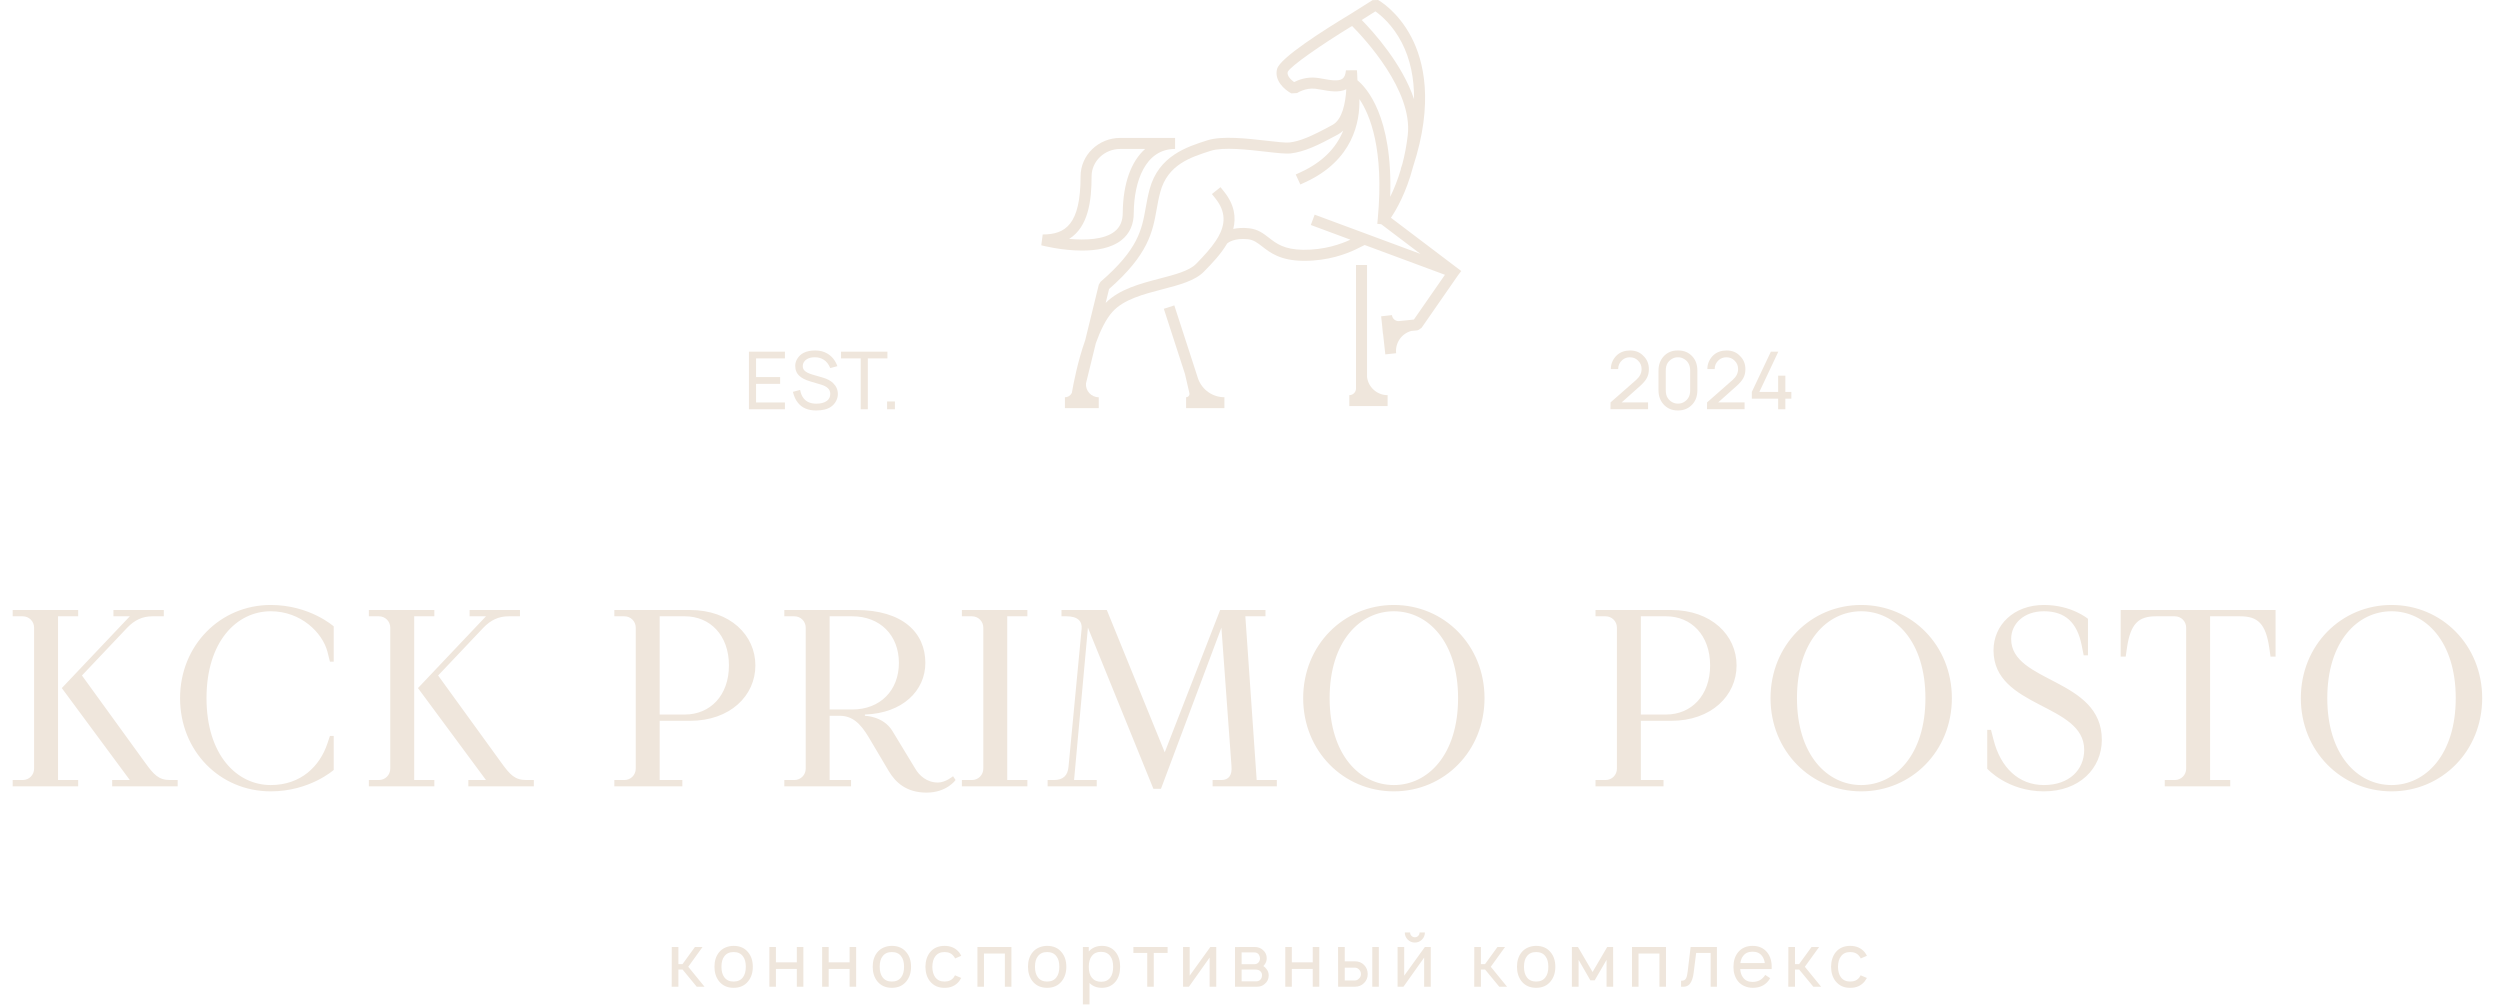 <?xml version="1.0" encoding="UTF-8"?> <svg xmlns="http://www.w3.org/2000/svg" width="803" height="323" viewBox="0 0 803 323" fill="none"><path d="M4.075 252.564V250.542H7.311C9.333 250.542 10.951 248.924 10.951 246.901V201.596C10.951 199.573 9.333 197.955 7.311 197.955H4.075V195.933H25.109V197.955H18.637V250.542H25.109V252.564H4.075ZM36.031 252.564V250.542H41.694L19.851 221.012L41.694 197.955H36.436V195.933H52.616V197.955H48.975C45.739 197.955 43.231 199.169 40.885 201.596L26.323 216.967L46.548 244.879C49.461 248.924 50.998 250.542 54.639 250.542H57.066V252.564H36.031ZM86.962 254.183C70.619 254.183 57.837 241.238 57.837 224.249C57.837 207.259 70.781 194.315 86.962 194.315C99.502 194.315 107.187 201.191 107.187 201.191V212.518H105.974L105.165 209.282C103.547 203.214 96.67 196.337 86.962 196.337C76.04 196.337 66.332 206.046 66.332 224.249C66.332 242.452 76.04 252.16 86.962 252.16C96.67 252.16 102.738 246.092 105.165 238.811L105.974 236.384H107.187V247.306C107.187 247.306 99.502 254.183 86.962 254.183ZM118.476 252.564V250.542H121.712C123.734 250.542 125.352 248.924 125.352 246.901V201.596C125.352 199.573 123.734 197.955 121.712 197.955H118.476V195.933H139.51V197.955H133.038V250.542H139.51V252.564H118.476ZM150.432 252.564V250.542H156.095L134.252 221.012L156.095 197.955H150.837V195.933H167.017V197.955H163.377C160.14 197.955 157.632 199.169 155.286 201.596L140.724 216.967L160.949 244.879C163.862 248.924 165.399 250.542 169.04 250.542H171.467V252.564H150.432ZM197.324 252.564V250.542H200.56C202.583 250.542 204.201 248.924 204.201 246.901V201.596C204.201 199.573 202.583 197.955 200.56 197.955H197.324V195.933H221.595C234.539 195.933 242.629 204.023 242.629 213.731C242.629 223.44 234.539 231.53 221.595 231.53H211.886V250.542H219.168V252.564H197.324ZM211.886 229.507H219.977C228.067 229.507 234.135 223.44 234.135 213.731C234.135 204.023 228.067 197.955 219.977 197.955H211.886V229.507ZM297.627 254.587C291.155 254.587 287.676 251.351 285.492 247.71L279.02 236.788C276.35 232.339 273.761 229.912 269.716 229.912H266.48V250.542H273.357V252.564H251.917V250.542H255.153C257.176 250.542 258.794 248.924 258.794 246.901V201.596C258.794 199.573 257.176 197.955 255.153 197.955H251.917V195.933H274.975C289.942 195.933 297.223 203.214 297.223 212.922C297.223 221.822 289.942 229.103 277.806 229.507V229.912C277.806 229.912 283.712 229.993 286.625 234.766L293.987 246.901C295.2 249.005 297.627 251.351 301.268 251.351C303.695 251.351 306.122 249.328 306.122 249.328L306.931 250.542C306.931 250.542 304.099 254.587 297.627 254.587ZM266.48 227.889H273.761C282.66 227.889 288.728 221.822 288.728 212.922C288.728 204.023 282.66 197.955 273.761 197.955H266.48V227.889ZM308.96 252.564V250.542H312.196C314.219 250.542 315.837 248.924 315.837 246.901V201.596C315.837 199.573 314.219 197.955 312.196 197.955H308.96V195.933H329.995V197.955H323.522V250.542H329.995V252.564H308.96ZM370.474 253.373L349.44 201.596L344.99 250.542H352.271V252.564H336.495V250.542H338.518C341.511 250.542 342.967 249.086 343.21 246.254L347.417 202C347.66 199.573 346.203 197.955 342.563 197.955H340.945V195.933H355.507L374.115 241.643L391.913 195.933H406.476V197.955H400.004L403.644 250.542H410.116V252.564H389.486V250.542H392.318C394.745 250.542 395.797 248.924 395.554 246.092L392.318 201.596L372.901 253.373H370.474ZM447.704 254.183C431.524 254.183 418.58 241.238 418.58 224.249C418.58 207.259 431.524 194.315 447.704 194.315C463.885 194.315 476.829 207.259 476.829 224.249C476.829 241.238 463.885 254.183 447.704 254.183ZM447.704 252.16C458.626 252.16 468.335 242.452 468.335 224.249C468.335 206.046 458.626 196.337 447.704 196.337C436.783 196.337 427.074 206.046 427.074 224.249C427.074 242.452 436.783 252.16 447.704 252.16ZM512.48 252.564V250.542H515.716C517.739 250.542 519.357 248.924 519.357 246.901V201.596C519.357 199.573 517.739 197.955 515.716 197.955H512.48V195.933H536.751C549.695 195.933 557.786 204.023 557.786 213.731C557.786 223.44 549.695 231.53 536.751 231.53H527.043V250.542H534.324V252.564H512.48ZM527.043 229.507H535.133C543.223 229.507 549.291 223.44 549.291 213.731C549.291 204.023 543.223 197.955 535.133 197.955H527.043V229.507ZM597.816 254.183C581.636 254.183 568.692 241.238 568.692 224.249C568.692 207.259 581.636 194.315 597.816 194.315C613.997 194.315 626.941 207.259 626.941 224.249C626.941 241.238 613.997 254.183 597.816 254.183ZM597.816 252.16C608.738 252.16 618.447 242.452 618.447 224.249C618.447 206.046 608.738 196.337 597.816 196.337C586.895 196.337 577.186 206.046 577.186 224.249C577.186 242.452 586.895 252.16 597.816 252.16ZM656.499 254.183C644.768 254.183 638.296 246.901 638.296 246.901V234.442H639.51L640.319 237.597C642.584 246.578 648.409 252.16 656.499 252.16C664.589 252.16 669.444 247.306 669.444 240.834C669.444 225.867 640.319 227.485 640.319 208.877C640.319 200.787 646.791 194.315 656.499 194.315C665.398 194.315 670.657 198.764 670.657 198.764V210.495H669.282L668.635 207.259C667.178 199.978 663.376 196.337 656.499 196.337C650.027 196.337 645.982 200.382 645.982 205.237C645.982 219.394 675.107 217.776 675.107 237.597C675.107 246.901 667.826 254.183 656.499 254.183ZM695.317 252.564V250.542H698.553C700.575 250.542 702.193 248.924 702.193 246.901V201.596C702.193 199.573 700.575 197.955 698.553 197.955H692.485C686.822 197.955 684.314 200.382 683.181 208.068L682.777 210.9H681.159V195.933H730.914V210.9H729.296L728.891 208.068C727.758 200.382 725.25 197.955 719.587 197.955H709.879V250.542H716.351V252.564H695.317ZM768.154 254.183C751.974 254.183 739.029 241.238 739.029 224.249C739.029 207.259 751.974 194.315 768.154 194.315C784.335 194.315 797.279 207.259 797.279 224.249C797.279 241.238 784.335 254.183 768.154 254.183ZM768.154 252.16C779.076 252.16 788.784 242.452 788.784 224.249C788.784 206.046 779.076 196.337 768.154 196.337C757.232 196.337 747.524 206.046 747.524 224.249C747.524 242.452 757.232 252.16 768.154 252.16Z" fill="#EFE6DC"></path><path d="M468.325 88.398L469.353 87.051L446.762 69.941C448.434 67.474 451.659 61.983 453.862 53.606C453.869 53.579 453.879 53.547 453.889 53.515C460.615 32.923 457.298 19.532 453.326 11.923C448.939 3.522 442.893 0.138 442.64 0L440.845 0.054L433.634 4.594C425.297 9.623 411.175 18.575 410.209 22.119C409.188 25.862 412.599 28.831 414.773 29.994L416.618 29.891C416.647 29.871 419.237 28.132 422.488 28.501C423.074 28.568 423.765 28.691 424.493 28.823C426.989 29.276 430.024 29.834 432.424 28.671C432.178 33.172 431.121 38.417 428 40.119C420.996 43.938 417.508 45.365 414.171 45.763C413.008 45.906 410.069 45.574 406.967 45.215C400.539 44.477 392.543 43.57 387.826 45.065C381.208 47.172 372.153 50.055 369.261 60.765C368.703 62.816 368.363 64.754 368.021 66.626C366.745 73.82 365.631 80.029 353.492 90.523L352.933 91.441L348.566 109.288C346.212 115.894 344.842 122.925 344.274 126.206C343.863 127.037 343.015 127.595 342.051 127.595V131.088H346.913H352.916V127.595C350.472 127.595 348.622 125.498 348.816 123.146L351.979 110.245C353.406 106.256 355.184 102.522 357.348 100.129C360.941 96.16 367.264 94.505 373.38 92.916C378.759 91.517 383.845 90.184 386.71 87.245L386.926 87.019C389.214 84.675 392.145 81.667 394.167 78.19C394.572 77.858 396.52 76.404 400.802 76.837C402.654 77.036 403.817 77.934 405.416 79.171C407.995 81.175 411.22 83.679 418.507 83.775H419.075C426.504 83.775 432.338 81.621 435.542 80.069L438.331 78.699V78.694L464.118 88.261L454.147 102.633L451.843 102.886L449.148 103.147C448.097 103.095 447.21 102.294 447.092 101.216L443.621 101.6L443.858 103.759L443.89 104.04L444.194 107.183L444.236 107.178V107.198L444.964 113.83L448.434 113.452C448.073 110.151 450.188 107.156 453.289 106.3L455.286 106.106L455.537 105.958L455.886 105.919L455.869 105.761L456.57 105.351L468.269 88.487V88.482L468.279 88.472L468.333 88.394L468.325 88.398ZM441.777 3.652C443.462 4.838 447.333 8 450.291 13.762C452.96 18.962 454.253 25.066 454.194 31.863C450.417 20.528 441.165 10.283 437.387 6.419L441.779 3.652H441.777ZM432.318 22.584C432.205 23.897 431.836 24.805 431.231 25.26C429.975 26.224 427.289 25.732 425.125 25.346C424.34 25.203 423.602 25.063 422.894 24.987C419.727 24.618 417.07 25.648 415.671 26.367C414.727 25.675 413.298 24.392 413.61 23.096C414.527 21.195 424.584 14.277 433.971 8.529L433.988 8.556L434.301 8.359C438.376 12.471 453.82 29.089 452.175 43.4C451.779 46.821 451.169 49.915 450.439 52.672L449.942 54.189L450.001 54.209C448.943 57.856 447.694 60.861 446.543 63.195C446.538 63.205 446.533 63.212 446.528 63.222C447.414 37.293 438.85 28.098 436.012 25.784C435.983 24.165 435.879 22.973 435.843 22.567L432.316 22.587L432.318 22.584ZM433.737 76.995C430.749 78.384 425.344 80.322 418.556 80.236C412.449 80.15 409.973 78.231 407.582 76.37C405.844 75.017 404.038 73.62 401.173 73.318C399.142 73.101 397.477 73.232 396.127 73.534C397.071 69.818 396.542 65.755 393.131 61.501L392.025 60.121L389.265 62.332L390.372 63.712C393.879 68.079 393.557 72.086 391.316 76.067C391.07 76.503 390.797 76.945 390.502 77.381C388.943 79.744 386.769 82.107 384.396 84.545L384.169 84.771C381.995 87.001 377.382 88.212 372.485 89.478C366.379 91.077 359.478 92.872 355.139 97.306L356.236 92.825C368.931 81.719 370.245 74.363 371.511 67.246C371.833 65.45 372.163 63.589 372.684 61.678C375.067 52.839 382.421 50.505 388.906 48.434C392.905 47.168 400.797 48.065 406.574 48.727C410.174 49.142 413.02 49.465 414.599 49.275C418.92 48.756 423.238 46.752 429.704 43.225C430.346 42.876 430.914 42.451 431.433 41.959C431.433 41.959 431.435 41.956 431.438 41.954C429.131 47.709 424.562 52.187 417.798 55.301L416.19 56.041L417.671 59.258L419.279 58.517C434.66 51.435 436.829 39.037 436.639 31.824C440.053 36.861 444.598 47.957 442.549 70.138L442.387 71.901L443.646 72.017L456.243 81.554L422.267 68.948L421.035 72.268L433.745 76.982L433.74 76.987L433.737 76.995Z" fill="#EFE6DC"></path><path d="M439.09 121.1V85.122H435.546V124.968C435.436 126.065 434.521 126.926 433.395 126.926V130.418H445.701V126.926C442.305 126.926 439.506 124.385 439.09 121.1Z" fill="#EFE6DC"></path><path d="M384.855 121.732L384.172 119.624L384.088 119.364L377.187 98.093L373.82 99.185L380.606 120.099L382.032 126.26C382.189 126.941 381.673 127.59 380.975 127.59V131.082H393.281V127.59C389.508 127.59 386.164 125.236 384.858 121.732H384.855Z" fill="#EFE6DC"></path><path d="M360.128 77.201C362.84 75.093 364.203 72.078 364.163 68.259C364.267 58.389 367.813 47.841 377.434 47.841V44.297H359.832C352.799 44.297 347.081 49.836 347.081 56.643C347.081 72.137 342.214 75.312 334.914 75.312L334.462 78.79C334.887 78.903 341.004 80.482 347.573 80.482C352.12 80.482 356.884 79.727 360.125 77.201H360.128ZM343.414 76.729C349.634 72.853 350.617 64.326 350.617 56.641C350.617 51.791 354.759 47.841 359.835 47.841H367.823C363.342 51.801 360.723 58.901 360.629 68.249C360.649 70.981 359.778 72.995 357.954 74.402C354.646 76.982 348.623 77.211 343.414 76.729Z" fill="#EFE6DC"></path><path d="M252.12 115.12H242.845V121.106H250.579V123.29H242.845V129.277H252.12V131.46H240.558V112.961H252.12V115.12ZM268.967 117.612L266.68 118.228C266.149 116.961 265.43 116.053 264.522 115.505C263.7 115.008 262.8 114.76 261.824 114.76C260.814 114.726 259.949 114.914 259.229 115.325C258.801 115.565 258.458 115.89 258.201 116.302C257.962 116.695 257.842 117.115 257.842 117.56C257.842 118.194 258.047 118.7 258.458 119.076C258.887 119.522 259.709 119.933 260.925 120.31L264.214 121.26C265.687 121.689 266.809 122.279 267.579 123.033C268.607 124.027 269.121 125.208 269.121 126.579C269.121 127.35 268.924 128.103 268.53 128.84C268.136 129.576 267.605 130.176 266.937 130.638C265.789 131.443 264.188 131.846 262.132 131.846C259.495 131.846 257.525 130.989 256.223 129.277C255.538 128.42 255.024 127.281 254.681 125.859L256.994 125.243C257.199 126.322 257.551 127.187 258.047 127.838C258.938 129.054 260.325 129.662 262.21 129.662C263.631 129.662 264.762 129.362 265.601 128.763C266.32 128.232 266.68 127.478 266.68 126.502C266.68 125.765 266.423 125.157 265.909 124.677C265.378 124.181 264.633 123.795 263.674 123.521L260.283 122.519C258.707 122.04 257.559 121.466 256.84 120.798C255.898 119.976 255.427 118.871 255.427 117.483C255.427 116.627 255.683 115.822 256.197 115.068C256.711 114.297 257.362 113.715 258.15 113.321C259.126 112.824 260.36 112.576 261.85 112.576C263.323 112.576 264.599 112.893 265.678 113.527C267.203 114.4 268.299 115.762 268.967 117.612ZM285.039 112.961V115.12H278.745V131.46H276.458V115.12H270.137V112.961H285.039ZM284.929 128.943H287.447V131.46H284.929V128.943Z" fill="#EFE6DC"></path><path d="M517.413 118.537C517.396 117.646 517.576 116.807 517.953 116.019C518.33 115.214 518.843 114.529 519.494 113.963C520.573 113.038 521.944 112.576 523.605 112.576C525.352 112.576 526.765 113.15 527.845 114.297C529.026 115.428 529.617 116.85 529.617 118.563C529.617 119.693 529.395 120.652 528.949 121.44C528.521 122.228 527.81 123.067 526.817 123.958L520.882 129.251H529.36V131.435H517.285L517.31 129.251L525.558 122.005C526.705 120.995 527.279 119.839 527.279 118.537C527.279 117.441 526.885 116.524 526.097 115.788C525.412 115.103 524.547 114.76 523.502 114.76C522.577 114.76 521.772 115.051 521.087 115.633C520.197 116.421 519.751 117.389 519.751 118.537H517.413ZM538.952 131.846C536.999 131.846 535.432 131.161 534.25 129.79C533.222 128.591 532.709 127.11 532.709 125.345V119.051C532.709 117.252 533.24 115.745 534.302 114.529C535.518 113.193 537.068 112.542 538.952 112.576C540.87 112.542 542.429 113.193 543.628 114.529C544.673 115.693 545.195 117.201 545.195 119.051V125.345C545.195 127.161 544.682 128.651 543.654 129.816C542.438 131.169 540.87 131.846 538.952 131.846ZM538.952 114.76C538.301 114.743 537.676 114.906 537.076 115.248C536.494 115.574 536.023 116.01 535.663 116.558C535.252 117.175 535.047 118.006 535.047 119.051V125.345C535.047 126.407 535.261 127.247 535.689 127.863C536.049 128.412 536.52 128.848 537.102 129.174C537.684 129.499 538.301 129.653 538.952 129.636C539.62 129.653 540.245 129.499 540.828 129.174C541.41 128.848 541.881 128.412 542.241 127.863C542.669 127.247 542.883 126.407 542.883 125.345V119.051C542.883 118.074 542.677 117.252 542.266 116.584C541.907 116.019 541.427 115.574 540.828 115.248C540.245 114.906 539.62 114.743 538.952 114.76ZM548.413 118.537C548.396 117.646 548.576 116.807 548.953 116.019C549.33 115.214 549.844 114.529 550.495 113.963C551.574 113.038 552.944 112.576 554.605 112.576C556.353 112.576 557.766 113.15 558.845 114.297C560.027 115.428 560.618 116.85 560.618 118.563C560.618 119.693 560.395 120.652 559.95 121.44C559.521 122.228 558.811 123.067 557.817 123.958L551.882 129.251H560.361V131.435H548.285L548.311 129.251L556.558 122.005C557.706 120.995 558.28 119.839 558.28 118.537C558.28 117.441 557.886 116.524 557.098 115.788C556.413 115.103 555.548 114.76 554.503 114.76C553.578 114.76 552.773 115.051 552.088 115.633C551.197 116.421 550.752 117.389 550.752 118.537H548.413ZM573.455 125.885H575.382V128.043H573.455V131.46H571.142V128.043H562.689V125.885L568.804 112.961H571.194L565.104 125.885H571.142V120.669H573.455V125.885Z" fill="#EFE6DC"></path><path d="M217.9 311.424V316.932H215.749L215.773 304.167H217.9V309.675H219.224L223.219 304.167H225.654L221.068 310.526L226.292 316.932H223.786L219.248 311.424H217.9ZM235.632 317.286C233.646 317.286 232.086 316.585 230.952 315.182C229.975 313.938 229.486 312.385 229.486 310.526C229.486 308.651 229.975 307.106 230.952 305.893C231.487 305.231 232.165 304.719 232.984 304.356C233.82 303.994 234.702 303.813 235.632 303.813C237.649 303.813 239.209 304.506 240.312 305.893C241.305 307.09 241.801 308.635 241.801 310.526C241.801 312.401 241.305 313.953 240.312 315.182C239.193 316.585 237.633 317.286 235.632 317.286ZM238.634 313.906C239.248 313.102 239.556 311.976 239.556 310.526C239.556 309.06 239.248 307.941 238.634 307.169C237.972 306.255 236.971 305.798 235.632 305.798C234.308 305.798 233.315 306.255 232.654 307.169C232.039 307.941 231.732 309.06 231.732 310.526C231.732 311.976 232.039 313.102 232.654 313.906C233.331 314.82 234.324 315.277 235.632 315.277C236.956 315.277 237.956 314.82 238.634 313.906ZM255.94 304.167H258.044V316.932H255.94V311.211H249.227V316.932H247.123V304.167H249.227V309.108H255.94V304.167ZM272.89 304.167H274.994V316.932H272.89V311.211H266.177V316.932H264.073V304.167H266.177V309.108H272.89V304.167ZM286.46 317.286C284.474 317.286 282.914 316.585 281.779 315.182C280.802 313.938 280.314 312.385 280.314 310.526C280.314 308.651 280.802 307.106 281.779 305.893C282.315 305.231 282.993 304.719 283.812 304.356C284.647 303.994 285.53 303.813 286.46 303.813C288.477 303.813 290.037 304.506 291.14 305.893C292.133 307.09 292.629 308.635 292.629 310.526C292.629 312.401 292.133 313.953 291.14 315.182C290.021 316.585 288.461 317.286 286.46 317.286ZM289.462 313.906C290.076 313.102 290.383 311.976 290.383 310.526C290.383 309.06 290.076 307.941 289.462 307.169C288.8 306.255 287.799 305.798 286.46 305.798C285.136 305.798 284.143 306.255 283.481 307.169C282.867 307.941 282.559 309.06 282.559 310.526C282.559 311.976 282.867 313.102 283.481 313.906C284.159 314.82 285.152 315.277 286.46 315.277C287.783 315.277 288.784 314.82 289.462 313.906ZM308.753 307.004L306.768 307.855C306.673 307.603 306.539 307.382 306.366 307.193C305.704 306.263 304.711 305.798 303.387 305.798C302.064 305.798 301.071 306.263 300.409 307.193C299.81 307.949 299.495 309.068 299.464 310.549C299.495 311.999 299.81 313.118 300.409 313.906C301.087 314.82 302.079 315.277 303.387 315.277C304.695 315.277 305.688 314.82 306.366 313.906C306.508 313.717 306.634 313.504 306.744 313.268L308.753 314.119C308.501 314.56 308.273 314.915 308.068 315.182C306.902 316.616 305.341 317.318 303.387 317.286C301.433 317.318 299.873 316.616 298.707 315.182C297.762 314.001 297.273 312.456 297.242 310.549C297.273 308.643 297.762 307.09 298.707 305.893C299.826 304.506 301.386 303.813 303.387 303.813C305.373 303.813 306.933 304.506 308.068 305.893C308.367 306.303 308.596 306.673 308.753 307.004ZM324.868 304.167V316.932H322.765V306.271H316.052V316.932H313.948V304.167H324.868ZM336.334 317.286C334.349 317.286 332.789 316.585 331.654 315.182C330.677 313.938 330.189 312.385 330.189 310.526C330.189 308.651 330.677 307.106 331.654 305.893C332.19 305.231 332.868 304.719 333.687 304.356C334.522 303.994 335.405 303.813 336.334 303.813C338.352 303.813 339.912 304.506 341.015 305.893C342.008 307.09 342.504 308.635 342.504 310.526C342.504 312.401 342.008 313.953 341.015 315.182C339.896 316.585 338.336 317.286 336.334 317.286ZM339.336 313.906C339.951 313.102 340.258 311.976 340.258 310.526C340.258 309.06 339.951 307.941 339.336 307.169C338.675 306.255 337.674 305.798 336.334 305.798C335.011 305.798 334.018 306.255 333.356 307.169C332.742 307.941 332.434 309.06 332.434 310.526C332.434 311.976 332.742 313.102 333.356 313.906C334.034 314.82 335.027 315.277 336.334 315.277C337.658 315.277 338.659 314.82 339.336 313.906ZM358.368 305.846C359.314 307.059 359.786 308.619 359.786 310.526C359.786 312.464 359.314 314.032 358.368 315.23C357.265 316.601 355.792 317.286 353.948 317.286C352.277 317.286 350.946 316.766 349.953 315.726V322.605H347.826V304.167H349.717V305.609C350.788 304.412 352.199 303.813 353.948 303.813C355.823 303.813 357.296 304.49 358.368 305.846ZM356.666 313.93C357.249 313.157 357.541 312.023 357.541 310.526C357.541 309.06 357.241 307.934 356.643 307.146C355.981 306.2 354.972 305.727 353.617 305.727C352.356 305.727 351.387 306.161 350.709 307.027C350.048 307.863 349.717 309.029 349.717 310.526C349.717 312.054 350.048 313.228 350.709 314.048C351.419 314.915 352.411 315.348 353.688 315.348C355.012 315.348 356.004 314.875 356.666 313.93ZM375.036 304.167V306.082H370.592V316.932H368.488V306.082H364.044V304.167H375.036ZM390.658 304.167V316.932H388.53V307.571L381.888 316.932H379.997V304.167H382.124V313.386L388.767 304.167H390.658ZM396.681 304.191L402.921 304.167C404.072 304.167 404.986 304.498 405.663 305.16C406.467 305.838 406.869 306.712 406.869 307.784C406.869 308.54 406.648 309.21 406.207 309.793C406.097 309.982 405.955 310.148 405.782 310.289C406.176 310.542 406.499 310.849 406.751 311.211C407.255 311.794 407.507 312.488 407.507 313.291C407.507 314.426 407.074 315.348 406.207 316.057C405.561 316.64 404.749 316.932 403.772 316.932H396.681V304.191ZM398.809 305.916V309.699H402.921C403.505 309.699 403.969 309.478 404.316 309.037C404.584 308.674 404.718 308.257 404.718 307.784C404.686 307.327 404.552 306.925 404.316 306.578C403.969 306.137 403.505 305.916 402.921 305.916H398.809ZM398.809 311.424V315.206H403.442C404.056 315.206 404.537 315.009 404.883 314.615C405.199 314.253 405.356 313.811 405.356 313.291C405.388 312.803 405.23 312.377 404.883 312.015C404.521 311.621 403.977 311.424 403.252 311.424H398.809ZM421.65 304.167H423.754V316.932H421.65V311.211H414.937V316.932H412.833V304.167H414.937V309.108H421.65V304.167ZM429.783 304.167H431.934V308.777H435.267C436.402 308.777 437.355 309.163 438.127 309.935C438.915 310.723 439.309 311.7 439.309 312.866C439.309 314.032 438.915 314.993 438.127 315.75C437.339 316.538 436.386 316.932 435.267 316.932H429.807L429.783 304.167ZM440.775 304.167H442.879V316.932H440.775V304.167ZM431.934 310.809V314.922H435.196C435.716 314.922 436.173 314.702 436.567 314.261C436.946 313.882 437.135 313.418 437.135 312.866C437.135 312.33 436.953 311.865 436.591 311.471C436.197 311.03 435.732 310.809 435.196 310.809H431.934ZM455.973 299.511H457.675C457.675 300.409 457.359 301.173 456.729 301.804C456.099 302.434 455.342 302.749 454.46 302.749C453.562 302.749 452.797 302.434 452.167 301.804C451.537 301.173 451.221 300.409 451.221 299.511H452.923C452.923 299.936 453.073 300.299 453.373 300.598C453.672 300.897 454.034 301.047 454.46 301.047C454.885 301.047 455.24 300.897 455.524 300.598C455.823 300.299 455.973 299.936 455.973 299.511ZM459.566 304.167V316.932H457.438V307.571L450.796 316.932H448.905V304.167H451.032V313.386L457.675 304.167H459.566ZM475.671 311.424V316.932H473.52L473.543 304.167H475.671V309.675H476.995L480.989 304.167H483.424L478.838 310.526L484.062 316.932H481.557L477.018 311.424H475.671ZM493.402 317.286C491.417 317.286 489.857 316.585 488.722 315.182C487.745 313.938 487.257 312.385 487.257 310.526C487.257 308.651 487.745 307.106 488.722 305.893C489.258 305.231 489.935 304.719 490.755 304.356C491.59 303.994 492.473 303.813 493.402 303.813C495.419 303.813 496.979 304.506 498.083 305.893C499.075 307.09 499.572 308.635 499.572 310.526C499.572 312.401 499.075 313.953 498.083 315.182C496.964 316.585 495.404 317.286 493.402 317.286ZM496.404 313.906C497.019 313.102 497.326 311.976 497.326 310.526C497.326 309.06 497.019 307.941 496.404 307.169C495.742 306.255 494.742 305.798 493.402 305.798C492.079 305.798 491.086 306.255 490.424 307.169C489.809 307.941 489.502 309.06 489.502 310.526C489.502 311.976 489.809 313.102 490.424 313.906C491.102 314.82 492.094 315.277 493.402 315.277C494.726 315.277 495.727 314.82 496.404 313.906ZM516.24 304.167H518.131L518.154 316.932H516.027V308.304L512.221 314.875H510.826L507.044 308.304V316.932H504.893V304.167H506.832L511.536 312.204L516.24 304.167ZM535.113 304.167V316.932H533.009V306.271H526.296V316.932H524.192V304.167H535.113ZM543.033 304.167H551.472V316.932H549.463V306.082H544.806L544.003 312.44C543.813 314.001 543.419 315.175 542.821 315.962C542.238 316.735 541.284 317.058 539.961 316.932V315.017C540.37 315.017 540.701 314.962 540.953 314.852C541.221 314.725 541.426 314.513 541.568 314.213C541.725 313.898 541.828 313.599 541.875 313.315C541.938 313.031 542.009 312.598 542.088 312.015L543.033 304.167ZM558.96 311.259C559.038 312.377 559.338 313.284 559.858 313.977C560.535 314.922 561.56 315.395 562.931 315.395C564.696 315.395 566.051 314.647 566.996 313.15L568.58 314.19C567.382 316.254 565.531 317.286 563.025 317.286C562.08 317.286 561.181 317.105 560.331 316.743C559.495 316.38 558.802 315.86 558.25 315.182C557.273 313.938 556.785 312.417 556.785 310.62C556.785 308.682 557.273 307.106 558.25 305.893C559.385 304.506 560.945 303.813 562.931 303.813C564.916 303.813 566.476 304.506 567.611 305.893C568.698 307.248 569.179 309.037 569.053 311.259H558.96ZM562.931 305.68C561.56 305.68 560.535 306.153 559.858 307.098C559.417 307.666 559.133 308.414 559.007 309.344H566.855C566.728 308.43 566.445 307.681 566.004 307.098C565.31 306.153 564.286 305.68 562.931 305.68ZM576.551 311.424V316.932H574.4L574.423 304.167H576.551V309.675H577.874L581.869 304.167H584.304L579.718 310.526L584.942 316.932H582.436L577.898 311.424H576.551ZM599.648 307.004L597.662 307.855C597.568 307.603 597.434 307.382 597.261 307.193C596.599 306.263 595.606 305.798 594.282 305.798C592.958 305.798 591.966 306.263 591.304 307.193C590.705 307.949 590.39 309.068 590.358 310.549C590.39 311.999 590.705 313.118 591.304 313.906C591.981 314.82 592.974 315.277 594.282 315.277C595.59 315.277 596.583 314.82 597.261 313.906C597.402 313.717 597.528 313.504 597.639 313.268L599.648 314.119C599.396 314.56 599.167 314.915 598.962 315.182C597.796 316.616 596.236 317.318 594.282 317.286C592.328 317.318 590.768 316.616 589.602 315.182C588.656 314.001 588.168 312.456 588.136 310.549C588.168 308.643 588.656 307.09 589.602 305.893C590.721 304.506 592.281 303.813 594.282 303.813C596.268 303.813 597.828 304.506 598.962 305.893C599.262 306.303 599.49 306.673 599.648 307.004Z" fill="#EFE6DC"></path></svg> 